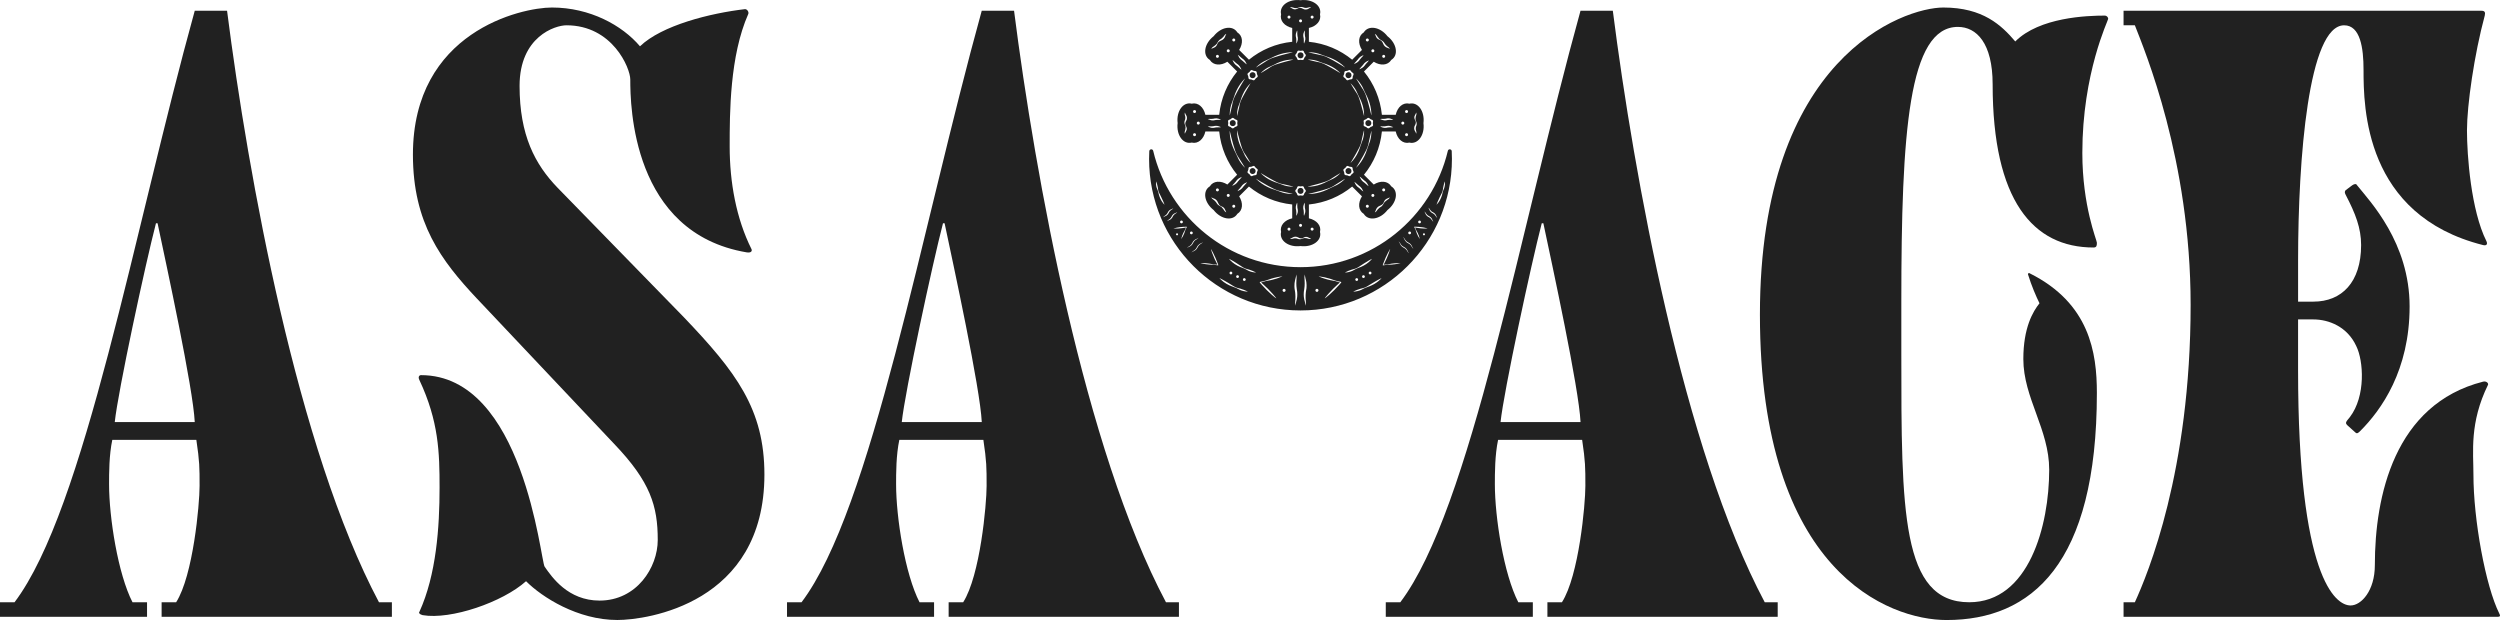 <?xml version="1.0" encoding="UTF-8"?>
<svg id="Layer_2" data-name="Layer 2" xmlns="http://www.w3.org/2000/svg" viewBox="0 0 1592.07 394.85">
  <defs>
    <style>
      .cls-1 {
        fill: #212121;
        stroke-width: 0px;
      }
    </style>
  </defs>
  <g id="Layer_1-2" data-name="Layer 1">
    <g>
      <g>
        <path class="cls-1" d="M249.57,383.53v9.26H102.92v-9.26h9.26c10.81-16.98,14.92-62.26,14.92-74.1s0-15.44-2.06-29.33h-53.52c-2.06,9.78-2.06,21.1-2.06,28.3,0,21.1,5.66,57.12,14.92,75.13h9.26v9.26H0v-9.26h9.26C54.03,324.35,85.42,146.3,124.02,6.85h20.58c13.38,104.98,44.77,278.91,96.74,376.68h8.23ZM124.02,268.78c-1.03-21.61-18.01-99.83-23.67-126.59h-1.03c-6.69,25.73-24.19,107.03-26.24,126.59h50.94Z"/>
        <path class="cls-1" d="M303.61,190.04c-22.64-24.19-40.65-47.86-40.65-91.6,0-78.22,68.95-93.65,88.51-93.65,24.19,0,44.77,11.32,56.09,24.7,13.89-13.38,44.77-21.1,66.9-23.67,1.54,0,2.57,2.06,2.06,3.09-11.84,26.76-11.84,63.29-11.84,84.39,0,22.64,4.12,45.8,13.89,65.35.51,1.03,0,2.57-3.09,2.06-73.07-12.35-74.1-93.65-74.1-110.12,0-7.2-11.32-34.48-40.65-34.48-7.2,0-29.85,7.2-29.85,38.59s9.78,49.92,24.18,64.84l80.28,82.33c33.45,34.99,51.46,58.66,51.46,100.34,0,82.33-75.13,92.62-93.65,92.62-25.21,0-47.86-14.41-58.15-24.7-14.92,13.38-47.86,24.7-65.87,21.61-2.06-.51-2.57-1.54-2.06-2.06,10.81-23.67,12.86-54.03,12.86-79.25,0-22.13-.51-42.2-12.86-68.44-1.03-2.06,0-3.09,1.03-3.09,65.35,0,76.16,118.35,78.73,121.96,4.63,6.69,14.92,21.61,34.99,21.61,23.67,0,37.05-21.1,37.05-38.59,0-21.61-4.63-37.05-27.79-61.24l-87.48-92.63Z"/>
        <path class="cls-1" d="M750.78,383.53v9.26h-146.66v-9.26h9.26c10.81-16.98,14.92-62.26,14.92-74.1s0-15.44-2.06-29.33h-53.52c-2.06,9.78-2.06,21.1-2.06,28.3,0,21.1,5.66,57.12,14.92,75.13h9.26v9.26h-93.65v-9.26h9.26c44.77-59.18,76.16-237.22,114.75-376.68h20.58c13.38,104.98,44.77,278.91,96.74,376.68h8.23ZM625.22,268.78c-1.03-21.61-18.01-99.83-23.67-126.59h-1.03c-6.69,25.73-24.19,107.03-26.25,126.59h50.94Z"/>
        <path class="cls-1" d="M1132.09,383.53v9.26h-146.66v-9.26h9.26c10.81-16.98,14.92-62.26,14.92-74.1s0-15.44-2.06-29.33h-53.52c-2.06,9.78-2.06,21.1-2.06,28.3,0,21.1,5.66,57.12,14.92,75.13h9.26v9.26h-93.65v-9.26h9.26c44.77-59.18,76.16-237.22,114.75-376.68h20.58c13.38,104.98,44.77,278.91,96.74,376.68h8.23ZM1006.53,268.78c-1.03-21.61-18.01-99.83-23.67-126.59h-1.03c-6.69,25.73-24.19,107.03-26.24,126.59h50.94Z"/>
        <path class="cls-1" d="M1210.82,225.55c0,99.83,0,157.98,43.23,157.98,38.08,0,50.94-48.89,50.94-84.39,0-25.73-16.47-45.8-16.47-70.5,0-20.07,6.18-30.36,10.29-35.51-2.06-4.12-5.15-11.32-7.2-18.01-.51-1.03.51-1.54,1.03-1.03,38.08,19.04,42.71,50.43,42.71,76.16,0,109.09-41.68,144.6-95.71,144.6-36.54,0-118.87-30.36-118.87-194.51S1212.37,4.79,1237.58,4.79s37.05,11.32,45.8,21.61c15.44-15.44,45.8-16.47,57.12-16.47,1.03,0,2.06,1.03,2.06,2.06s-16.47,34.48-16.47,85.42c0,33.96,9.26,55.58,9.26,57.12s0,3.09-2.06,3.09c-38.59,0-64.32-29.85-64.32-103.95,0-26.24-10.29-36.54-22.13-36.54-31.39,0-36.02,66.9-36.02,174.96v33.45Z"/>
        <path class="cls-1" d="M1463.48,203.42v32.42c0,131.73,23.67,149.74,33.45,149.74,6.69,0,15.44-9.26,15.44-25.73,0-43.74,12.35-102.4,68.95-116.81,2.06-.51,3.6,1.03,3.09,2.06-11.84,24.19-9.26,42.71-9.26,57.12,0,28.82,7.72,71.01,16.47,88.51.51,1.03,1.03,2.06-1.03,2.06h-238.25v-9.26h7.2c8.23-18.01,35.51-83.36,35.51-189.37,0-92.63-29.33-162.09-35.51-178.05h-7.2V6.85h227.96c2.06,0,2.57,1.03,2.06,3.09-6.69,24.7-11.32,57.12-11.32,73.07s2.57,50.94,12.35,70.5c1.03,2.06,0,3.09-2.06,2.57-75.64-19.04-76.16-87.99-76.16-111.67,0-13.89-2.06-28.3-12.35-28.3-22.64,0-29.33,84.39-29.33,149.74v26.24h9.78c18.01,0,30.36-12.35,30.36-36.02,0-10.81-3.6-20.07-9.78-31.9-.51-1.03-1.03-2.06,0-3.09l4.12-3.09c1.54-1.03,2.57-1.03,3.09,0,8.23,10.29,33.45,36.54,33.45,77.19s-18.01,65.87-31.39,79.25c-1.03,1.03-2.06,2.06-3.09,1.03l-5.15-4.63c-1.54-1.54-1.03-2.06,1.54-5.15,10.29-13.38,8.75-36.02,4.12-45.28-5.66-12.35-17.5-16.98-27.27-16.98h-9.78Z"/>
      </g>
      <g>
        <path class="cls-1" d="M924.51,96.29c-.07-1.46-2.15-1.65-2.48-.23-10.09,42.47-48.25,74.06-93.8,74.08h-.04c-45.55-.02-83.72-31.61-93.8-74.08-.34-1.42-2.41-1.23-2.49.23-.08,1.64-.13,3.29-.13,4.95,0,53.26,43.16,96.43,96.41,96.46h.04c53.25-.02,96.41-43.2,96.41-96.46,0-1.66-.04-3.31-.13-4.95ZM758.7,147.43c.49,0,.89.4.89.89s-.4.89-.89.89-.89-.4-.89-.89.4-.89.89-.89ZM752.39,140.45c.49,0,.89.4.89.89s-.4.89-.89.89-.89-.4-.89-.89.4-.89.89-.89ZM737.64,122.36c-.23-.97-.69-1.84-1.03-2.78-.21-.63-.32-1.28-.39-1.93-.07-.66-.09-1.32-.01-1.99,0-.04.07-.06.09-.01.47,1.23.8,2.47,1.04,3.76.1.64.13,1.3.29,1.93.3,1.27,1.05,2.38,1.57,3.55.58,1.15,1.13,2.31,1.63,3.5.25.6.51,1.2.73,1.83.02.04-.04.08-.08.05-1.39-1.44-2.4-3.18-3.06-5.05-.37-.92-.54-1.9-.79-2.86ZM741.68,137.85c-.33.13-.64.33-.95.54.3-.47.78-.85,1.27-1.12.45-.27.81-.64,1.14-1.05.36-.41.51-.93.8-1.4.33-.5.76-.92,1.26-1.24.32-.21.7-.32,1.04-.46.33-.13.64-.33.95-.54-.3.47-.78.85-1.27,1.12-.45.27-.81.64-1.14,1.05-.36.41-.51.93-.8,1.4-.33.5-.76.92-1.26,1.24-.32.21-.7.32-1.04.46ZM746.48,138.61c-.33.5-.76.92-1.26,1.24-.32.21-.7.32-1.04.46-.33.13-.64.33-.95.54.3-.47.78-.85,1.27-1.12.45-.27.81-.64,1.14-1.05.36-.41.51-.93.8-1.4.33-.5.76-.92,1.26-1.24.32-.21.7-.32,1.04-.46.33-.13.64-.33.95-.54-.3.47-.78.85-1.27,1.12-.45.27-.81.64-1.14,1.05-.36.41-.51.93-.8,1.4ZM749.58,149.86c-.36,0-.65-.29-.65-.65s.29-.65.65-.65.65.29.65.65-.29.65-.65.65ZM755.76,144.66c-.34.6-.65,1.2-.9,1.84-.25.63-.42,1.31-.64,1.95-.23.64-.53,1.26-.84,1.86-.32.61-.65,1.21-1.05,1.77-.02.03-.08.01-.07-.03.3-1.34.78-2.63,1.39-3.85.32-.6.7-1.18,1-1.79.24-.5.44-1.02.62-1.55-1.56.32-3.14.56-4.73.65-.25.02-.77.04-1.02.04-.68.02-1.37.02-2.06-.03-.02,0-.04-.02-.04-.04,0-.02.01-.03.03-.03.66-.2,1.33-.35,2-.48.65-.13,1.36-.25,2.02-.33,1.37-.16,2.75-.25,4.12-.26.15,0,.25.16.17.29ZM756.93,157.31c-.38.17-.72.42-1.05.68.26-.33.58-.64.94-.87.37-.23.75-.4,1.06-.66.63-.51,1.17-1.13,1.49-1.89.34-.8.97-1.5,1.69-1.98.36-.25.78-.38,1.16-.56.38-.17.72-.42,1.05-.68-.26.33-.58.64-.94.87-.37.23-.75.4-1.06.66-.63.51-1.17,1.13-1.49,1.89-.26.6-.68,1.15-1.17,1.58-.47.46-1.09.72-1.68.97ZM762.64,157.58c-.26.6-.68,1.15-1.17,1.58-.47.46-1.09.72-1.68.97-.38.17-.72.42-1.05.68.26-.33.58-.64.94-.87.37-.23.75-.4,1.06-.66.63-.51,1.17-1.13,1.49-1.89.34-.8.97-1.5,1.69-1.99.36-.25.78-.38,1.16-.56.38-.17.72-.42,1.05-.68-.26.33-.58.64-.94.87-.37.23-.75.4-1.06.66-.63.51-1.17,1.13-1.49,1.89ZM775.71,168.99s-.07.01-.1,0c-.91-.17-1.82-.31-2.74-.39-.92-.08-1.85-.06-2.77-.12-.67-.03-1.4-.13-2.06-.22-1.14-.17-2.29-.36-3.41-.65-.04,0-.03-.07,0-.07,1.16-.05,2.32.02,3.47.1.67.06,1.4.12,2.06.23.91.15,1.82.37,2.73.49.79.11,1.6.17,2.4.2-1.24-2.35-2.35-4.77-3.27-7.27-1.24-3.49-1.22-3.57.53-.23,1.07,2.05,1.96,4.18,2.79,6.33.16.43.31.87.47,1.31.05.1,0,.23-.11.27ZM794.49,185.71c-1.68-.05-3.34-.43-4.88-1.08-.76-.34-1.48-.8-2.23-1.15-.75-.35-1.53-.64-2.33-.91-2.77-.94-5.38-2.43-7.51-4.45-.31-.29-.6-.59-.88-.91-.04-.04.01-.11.06-.08.76.35,1.49.75,2.22,1.15,2.16,1.17,4.27,2.47,6.35,3.78.7.44,1.43.83,2.21,1.11.77.29,1.6.43,2.4.64.79.21,1.56.51,2.33.8.77.3,1.54.6,2.29.99.05.02.03.1-.02.1ZM783,173.86c0-.49.4-.89.89-.89s.89.4.89.89-.4.89-.89.89-.89-.4-.89-.89ZM787.22,176.15c0-.49.4-.89.89-.89s.89.4.89.89-.4.89-.89.89-.89-.4-.89-.89ZM791.52,178.02c0-.49.4-.89.89-.89s.89.4.89.89-.4.89-.89.89-.89-.4-.89-.89ZM799.75,173.55c-1.63-.06-3.22-.45-4.7-1.1-1.08-.55-2.09-1.22-3.23-1.65-.74-.31-1.52-.55-2.26-.87-2.22-.98-4.29-2.31-5.99-4.06-.28-.29-.56-.59-.81-.91-.03-.04.02-.11.07-.08,1.42.72,2.78,1.56,4.14,2.39,1,.63,1.99,1.29,2.99,1.93.96.65,2.01,1.39,3.1,1.79.74.29,1.54.44,2.3.66.76.22,1.49.52,2.23.81.73.3,1.47.61,2.19,1,.05.02.03.1-.03.1ZM816.52,176.09c-2.22.96-4.54,1.7-6.89,2.24-1.18.25-2.39.4-3.56.68-1.01.24-2,.54-2.98.88.34.29.68.58,1.02.88,2.24,2.02,4.42,4.12,6.39,6.4,3.16,3.69,3.17,3.79-.58.58-2.28-1.98-4.38-4.16-6.4-6.39-.4-.45-.79-.92-1.19-1.37-.12-.11-.13-.3,0-.41.04-.03.08-.05.13-.06,1.19-.22,2.37-.48,3.53-.82,1.16-.34,2.28-.82,3.43-1.19,1.15-.38,2.32-.65,3.5-.91,1.19-.25,2.38-.48,3.59-.6.03,0,.05.02.06.05,0,.02-.01.04-.03.05ZM817.74,185.88c-.54,0-.97-.44-.97-.97s.44-.97.97-.97.97.44.97.97-.44.97-.97.97ZM826.07,189.11c-.09,1.06-.37,2.1-.64,3.12-.2.79-.34,1.61-.48,2.45-.23-1.24-.2-2.55-.06-3.8.11-1.22.08-2.43,0-3.64-.07-1.66-.59-3.29-.56-4.97,0-1.29.09-2.59.41-3.84.34-1.22.6-2.39.8-3.66.23,1.24.2,2.55.06,3.8-.11,1.22-.08,2.43,0,3.64.05,1.25.35,2.42.49,3.67.1,1.08.08,2.15-.01,3.22ZM904.01,140.45c.49,0,.89.4.89.89s-.4.89-.89.89-.89-.4-.89-.89.4-.89.89-.89ZM897.7,147.43c.49,0,.89.4.89.89s-.4.89-.89.89-.89-.4-.89-.89.4-.89.89-.89ZM831.99,183.56c-.08.84-.28,1.65-.38,2.47-.15,1.19-.19,2.43-.17,3.63,0,.83.13,1.63.17,2.47.04.86-.02,1.71-.16,2.54-.14-.83-.28-1.65-.48-2.45-.26-.97-.57-2.11-.64-3.12-.1-1.07-.12-2.15-.01-3.22.14-1.25.44-2.42.49-3.67.07-1.22.1-2.43,0-3.64-.14-1.25-.17-2.56.06-3.8.15.83.28,1.65.48,2.45.2.81.46,1.63.56,2.48.17,1.28.21,2.57.09,3.87ZM838.66,185.88c-.54,0-.97-.44-.97-.97s.44-.97.97-.97.97.44.97.97-.44.97-.97.97ZM854.07,179.99c-.4.46-.78.92-1.19,1.37-2.02,2.24-4.12,4.42-6.4,6.39-3.69,3.16-3.78,3.16-.58-.58,1.98-2.28,4.16-4.38,6.39-6.4.33-.3.68-.59,1.02-.88-.98-.34-1.97-.64-2.98-.88-1.17-.28-2.38-.43-3.56-.68-1.18-.25-2.34-.6-3.49-.96-1.15-.37-2.29-.78-3.4-1.28-.05-.02-.03-.11.03-.1,2.41.28,4.78.79,7.09,1.51,1.15.38,2.27.85,3.43,1.19,1.16.35,2.34.61,3.53.82.22.04.29.33.13.47ZM859.06,173.22c-.79.19-1.59.32-2.41.33-.05,0-.08-.08-.03-.1,1.43-.74,2.89-1.33,4.42-1.81.76-.22,1.56-.36,2.3-.66.74-.29,1.44-.68,2.1-1.12,1.97-1.32,3.96-2.63,6.01-3.82.69-.4,1.38-.81,2.11-1.17.05-.03.1.04.07.08-.25.32-.53.62-.81.91-1.7,1.75-3.77,3.08-5.99,4.06-.74.32-1.52.57-2.26.87-1.14.43-2.14,1.1-3.23,1.65-.73.35-1.51.58-2.29.77ZM873.4,173.86c0,.49-.4.89-.89.89s-.89-.4-.89-.89.4-.89.89-.89.89.4.89.89ZM869.18,176.15c0,.49-.4.89-.89.89s-.89-.4-.89-.89.4-.89.89-.89.89.4.89.89ZM864.88,178.02c0,.49-.4.89-.89.89s-.89-.4-.89-.89.4-.89.89-.89.89.4.89.89ZM879.74,177.22c-.28.32-.57.62-.88.91-1.52,1.44-3.28,2.62-5.18,3.5-1.49.77-3.14,1.14-4.65,1.86-.75.35-1.47.8-2.23,1.15-.76.34-1.57.57-2.39.76-.82.18-1.65.31-2.5.32-.05,0-.07-.08-.02-.1,1.5-.74,3.03-1.31,4.62-1.79.79-.21,1.62-.35,2.4-.64,1.13-.39,2.25-1.13,3.26-1.77,1.06-.63,2.1-1.29,3.15-1.91,1.43-.82,2.87-1.64,4.36-2.36.05-.02.1.04.06.08ZM891.78,167.62c-1.12.3-2.27.48-3.41.65-.67.09-1.4.19-2.06.22-.92.05-1.85.04-2.77.12-.92.08-1.83.22-2.74.39-.16.03-.28-.14-.21-.28.16-.43.31-.87.47-1.31.83-2.16,1.72-4.28,2.79-6.33.42-.82.86-1.64,1.35-2.43.01-.02.03-.02.05-.01.01,0,.02.03.02.04-.26.9-.56,1.77-.88,2.64-.79,2.17-1.75,4.27-2.78,6.34-.16.31-.32.62-.49.93.8-.04,1.6-.1,2.4-.2.91-.12,1.82-.34,2.73-.49.66-.11,1.39-.18,2.06-.23,1.15-.08,2.31-.15,3.47-.1.04,0,.05.06,0,.07ZM896.38,160.28c-.23-.37-.39-.76-.64-1.07-.5-.64-1.12-1.19-1.87-1.51-.79-.36-1.49-.99-1.96-1.72-.24-.36-.37-.78-.55-1.17-.17-.38-.41-.72-.67-1.06.33.27.63.58.86.95.23.37.39.76.64,1.07.5.64,1.11,1.19,1.87,1.51.59.26,1.14.69,1.56,1.19.45.47.71,1.1.95,1.69.17.38.41.72.67,1.06-.33-.27-.63-.58-.86-.95ZM899.23,157.46c-.23-.37-.39-.76-.64-1.07-.5-.64-1.12-1.19-1.87-1.51-.79-.36-1.49-.99-1.96-1.72-.24-.36-.37-.78-.55-1.17-.17-.38-.41-.72-.67-1.06.33.27.63.58.86.95.23.37.39.76.64,1.07.5.64,1.11,1.19,1.87,1.51.59.26,1.14.69,1.56,1.19.45.47.71,1.1.95,1.69.17.38.41.72.67,1.06-.33-.27-.63-.58-.86-.95ZM906.82,149.86c-.36,0-.65-.29-.65-.65s.29-.65.65-.65.65.29.65.65-.29.65-.65.65ZM908.95,145.51c-.69.05-1.38.05-2.06.03-.66-.02-1.38-.06-2.04-.12-1.24-.13-2.49-.32-3.71-.58.18.53.38,1.05.62,1.55.29.61.68,1.19,1,1.79.32.6.56,1.24.8,1.88.23.65.45,1.3.59,1.97,0,.04-.05.06-.07.03-.78-1.13-1.4-2.36-1.89-3.63-.23-.64-.39-1.32-.64-1.95-.25-.63-.56-1.24-.9-1.84-.07-.12.03-.29.17-.29,1.72.02,3.44.13,5.14.41.25.04.76.13,1.01.18.67.13,1.34.28,2,.48.02,0,.03.03.03.05,0,.02-.02.03-.03.03ZM911.7,139.93c-.27-.45-.63-.82-1.03-1.16-.4-.36-.92-.52-1.39-.82-.5-.33-.91-.77-1.22-1.27-.21-.32-.32-.7-.45-1.05-.13-.33-.32-.64-.53-.95.47.3.84.79,1.1,1.28.26.45.63.82,1.03,1.16.4.36.92.52,1.39.82.5.33.91.77,1.22,1.27.21.32.31.7.45,1.05.13.33.32.64.53.95-.47-.3-.83-.8-1.1-1.28ZM914.2,137.47c-.27-.45-.63-.82-1.03-1.16-.4-.36-.92-.52-1.39-.82-.5-.33-.91-.77-1.22-1.27-.21-.32-.32-.7-.45-1.05-.13-.33-.32-.64-.53-.95.47.3.84.79,1.1,1.28.26.45.63.82,1.03,1.16.4.36.92.52,1.39.82.5.33.91.77,1.22,1.27.21.32.31.7.45,1.05.13.33.32.64.53.95-.47-.3-.83-.8-1.1-1.28ZM919.79,119.58c-.21.63-.52,1.22-.74,1.84-.34.93-.5,1.91-.76,2.86-.66,2.22-1.74,4.32-3.37,5.99-.03.03-.09,0-.08-.05.22-.63.48-1.23.73-1.83.76-1.79,1.61-3.51,2.5-5.24.3-.58.55-1.18.7-1.81.16-.63.2-1.29.29-1.93.1-.64.27-1.26.43-1.89.17-.62.35-1.25.6-1.87.01-.04.08-.03.09.01.13,1.32-.02,2.66-.41,3.92Z"/>
        <path class="cls-1" d="M897.55,66.02c-4.1-.98-7.62,2.22-8.72,7.08h-8.8c-1.05-10.39-5.16-19.89-11.42-27.56l6.23-6.23c4.21,2.65,8.96,2.43,11.17-1.16,4.79-2.94,3.59-10.41-2.43-15.09-4.68-6.01-12.15-7.21-15.09-2.43-3.59,2.21-3.81,6.96-1.16,11.17l-6.23,6.23c-7.67-6.26-17.16-10.37-27.56-11.42v-8.8c4.85-1.11,8.05-4.62,7.08-8.72,1.3-5.46-4.83-9.9-12.39-8.95-7.56-.94-13.69,3.49-12.39,8.95-.98,4.1,2.22,7.62,7.08,8.72v8.8c-10.39,1.05-19.89,5.16-27.56,11.42l-6.23-6.23c2.65-4.21,2.43-8.96-1.16-11.17-2.94-4.79-10.41-3.58-15.09,2.43-6.01,4.68-7.21,12.15-2.43,15.09,2.21,3.59,6.96,3.81,11.17,1.16l6.23,6.23c-6.26,7.67-10.37,17.16-11.42,27.56h-8.8c-1.11-4.85-4.62-8.05-8.72-7.08-5.47-1.3-9.9,4.83-8.95,12.39-.94,7.56,3.49,13.69,8.95,12.39,4.1.98,7.62-2.22,8.72-7.08h8.8c1.05,10.39,5.16,19.88,11.42,27.56l-6.23,6.23c-4.21-2.65-8.96-2.43-11.17,1.16-4.79,2.94-3.59,10.41,2.43,15.09,4.68,6.01,12.15,7.21,15.09,2.43,3.59-2.21,3.81-6.96,1.16-11.17l6.23-6.23c7.67,6.26,17.16,10.37,27.56,11.42v8.81c-4.85,1.1-8.05,4.62-7.08,8.72-1.3,5.47,4.83,9.9,12.39,8.95,7.56.94,13.69-3.49,12.39-8.95.98-4.1-2.22-7.61-7.08-8.72v-8.8c10.39-1.05,19.88-5.16,27.56-11.42l6.23,6.23c-2.65,4.21-2.43,8.96,1.16,11.17,2.94,4.79,10.41,3.59,15.09-2.43,6.01-4.68,7.22-12.15,2.43-15.09-2.21-3.59-6.96-3.81-11.17-1.16l-6.23-6.23c6.26-7.67,10.37-17.16,11.42-27.56h8.8c1.1,4.85,4.62,8.05,8.72,7.08,5.46,1.3,9.9-4.83,8.95-12.39.94-7.56-3.49-13.69-8.95-12.39ZM755.11,80c.72,1.12.97,2.38.2,3.56-.32.49-.51.93-.69,1.5-.01.04-.08.05-.1,0-.09-.29-.13-.6-.11-.92.03-.58.35-1.12.45-1.65.1-.77.31-1.6-.03-2.35-.37-.83-.64-1.75-.54-2.68.07-.59.41-1.1.5-1.64.08-.47.1-1.02.04-1.49-.07-.54-.37-1.08-.4-1.66-.02-.32.02-.62.1-.91.01-.05.09-.05.1,0,.11.36.2.67.37.98.25.46.58.84.74,1.38.19.65.21,1.28.04,1.94-.16.6-.53,1.05-.73,1.58-.28.75-.38,1.65.07,2.36ZM760.72,86.72c-.52,0-.95-.43-.95-.95s.43-.95.95-.95.95.43.95.95-.43.95-.95.95ZM760.72,71.99c-.52,0-.95-.43-.95-.95s.43-.95.95-.95.95.42.95.95-.43.95-.95.95ZM763.11,79.35c-.52,0-.95-.43-.95-.95s.43-.95.95-.95.95.43.95.95-.43.95-.95.95ZM869.64,59.53c.7,1.43,1.45,2.86,1.97,4.37.93,2.5,1.5,5.13,1.69,7.8.03.53.05,1.06.05,1.6,0,.02-.02.04-.04.04-.02,0-.03-.01-.04-.03-.33-1.29-.58-2.58-.92-3.85-.38-1.52-.79-3.05-1.22-4.56-.33-1.17-.8-2.6-1.18-3.77-.58-1.76-1.42-3.42-2.48-4.93-.72-1.08-1.43-2.22-2.11-3.33-.57-.89-1.14-1.77-1.68-2.7-.02-.03.03-.08.06-.05,1.52,1.5,2.82,3.22,3.85,5.09.72,1.43,1.31,2.91,2.04,4.33ZM867.75,70.28c-.53-2.02-1.06-4.05-1.7-6.04-.4-1.34-.84-2.69-1.5-3.92-.44-.83-1-1.58-1.51-2.37-.51-.76-.99-1.59-1.48-2.37-.49-.8-1-1.58-1.45-2.41-.02-.04.03-.08.06-.05,1.36,1.31,2.53,2.84,3.43,4.5.63,1.27,1.14,2.59,1.79,3.85.29.58.66,1.31.96,1.9,1.2,2.57,2.02,5.34,2.26,8.17.07.71.09,1.42.09,2.13,0,.02-.02.04-.04.04-.02,0-.03-.01-.04-.03-.31-1.13-.56-2.28-.86-3.41ZM867.93,85.84c.22-.91.41-1.82.68-2.73,0-.04.08-.04.08,0,.04,1.89-.22,3.79-.76,5.61-.46,1.34-1.03,2.64-1.46,3.99-.21.62-.46,1.39-.67,2.02-.97,2.67-2.35,5.2-4.18,7.38-.45.55-.94,1.07-1.44,1.57-.03.03-.09-.01-.06-.05.58-1.01,1.22-2.01,1.8-3.02,1.05-1.8,2.11-3.61,3.07-5.47.66-1.23,1.31-2.49,1.71-3.84.28-.89.42-1.82.61-2.74.18-.9.42-1.83.63-2.72ZM881.84,36.55c-.37.37-.97.37-1.34,0-.37-.37-.37-.97,0-1.34.37-.37.97-.37,1.34,0,.37.37.37.97,0,1.34ZM875.62,21.6c.27.14.51.31.73.53.41.4.65.94.99,1.37.33.39.65.84,1,1.23.38.42.93.63,1.41.93.51.33,1,.65,1.42,1.1.39.42.59.98.94,1.4.31.38.69.78,1.06,1.11.4.36.95.61,1.34,1.03.21.22.39.46.53.72.02.04-.03.1-.07.07-.38-.2-.73-.4-1.12-.54-.42-.14-.83-.27-1.23-.52-.54-.34-.98-.75-1.33-1.28-.18-.26-.31-.56-.42-.83-.21-.52-.43-.94-.75-1.39-.16-.22-.34-.43-.55-.61-.44-.38-1-.5-1.53-.76-.83-.38-1.51-1.11-1.8-1.98-.18-.54-.41-.99-.67-1.51-.02-.04.03-.09.07-.07ZM873.6,31.68c.37-.37.97-.37,1.34,0,.37.37.37.97,0,1.35-.37.37-.97.37-1.34,0-.37-.37-.37-.97,0-1.35ZM870.08,24.79c.37-.37.97-.37,1.35,0,.37.37.37.97,0,1.34-.37.37-.97.37-1.35,0-.37-.37-.37-.97,0-1.34ZM869.85,39.42c.62-.4,1.25-.64,1.91-1-.3.66-.87,1.14-1.35,1.66-.33.36-.66.75-.96,1.14-.31.42-.62.9-1.02,1.26-.52.51-1.15.94-1.82,1.22-.31.15-.62.32-.95.48.23-.49.61-.93,1-1.3.47-.47.9-.98,1.31-1.5.51-.75,1.11-1.46,1.88-1.96ZM863.29,39.51c.47-.47.9-.98,1.31-1.5.51-.75,1.11-1.46,1.88-1.96.62-.4,1.25-.64,1.91-1-.3.66-.87,1.14-1.35,1.66-.33.36-.66.75-.96,1.14-.31.42-.62.9-1.02,1.26-.52.51-1.15.94-1.82,1.22-.31.15-.62.32-.95.48.24-.49.61-.93,1-1.3ZM859.62,44.63c.51.14.75.82,1.15,1.22.4.4,1.09.64,1.22,1.15.14.53-.34,1.08-.48,1.61-.14.51.01,1.23-.39,1.64-.4.4-1.12.25-1.63.39-.53.14-1.08.62-1.61.48-.51-.14-.75-.82-1.15-1.22-.4-.4-1.09-.64-1.22-1.15-.14-.53.34-1.08.48-1.61.14-.51-.01-1.23.39-1.63.4-.4,1.12-.25,1.63-.39.53-.14,1.08-.62,1.61-.48ZM839.66,34.15c1.52.5,2.99,1.13,4.51,1.62.99.35,2.04.67,3.02,1.05,2.72,1.11,5.31,2.56,7.56,4.44.62.5,1.21,1.05,1.78,1.61.03.03-.01.09-.05.06-1.14-.68-2.23-1.41-3.38-2.07-1.34-.81-2.72-1.6-4.09-2.37-1.06-.59-2.4-1.27-3.5-1.83-1.65-.83-3.42-1.42-5.24-1.73-1.27-.25-2.59-.56-3.85-.86-1.04-.23-2.06-.45-3.09-.72-.02,0-.03-.03-.03-.05,0-.02.02-.03.04-.03,2.13-.02,4.27.28,6.32.87ZM830.18,133.86c-.06-.34-.17-.67-.22-1.04-.08-.76-.02-1.55.25-2.27.22-.51.39-.95.56-1.49.18.51.2,1.11.14,1.65-.03.5,0,.98.05,1.47.04.52.21.98.28,1.5.07.58.04,1.15-.08,1.72-.18.72-.52,1.31-.72,2.04-.26-.68-.13-1.44-.13-2.14-.01-.47-.05-.98-.13-1.45ZM830.71,123c-.27.47-.33,1.21-.8,1.48-.46.26-1.11-.05-1.68-.05s-1.22.31-1.68.05c-.47-.27-.53-1.01-.8-1.48-.27-.46-.88-.86-.88-1.43s.62-.97.88-1.43c.27-.47.33-1.21.8-1.48.46-.26,1.11.05,1.68.05s1.22-.31,1.68-.05c.47.27.53,1.01.8,1.48.26.46.88.86.88,1.43s-.62.97-.88,1.43ZM829.18,143.52c0,.53-.43.95-.95.95s-.95-.43-.95-.95.43-.95.95-.95.95.43.95.95ZM825.42,133.86c-.06-.34-.17-.67-.22-1.04-.08-.76-.02-1.55.25-2.27.22-.51.39-.95.56-1.49.18.51.2,1.11.14,1.65-.03.5,0,.98.05,1.47.04.52.21.98.28,1.5.07.58.04,1.15-.08,1.72-.18.72-.52,1.31-.72,2.04-.26-.68-.13-1.44-.13-2.14-.01-.47-.05-.98-.13-1.45ZM826.27,22.94c.06.34.17.67.22,1.04.09.76.02,1.55-.25,2.27-.22.51-.39.95-.56,1.49-.19-.51-.2-1.11-.14-1.65.04-.5,0-.98-.05-1.47-.04-.52-.21-.98-.28-1.5-.07-.58-.04-1.15.08-1.72.18-.72.52-1.31.72-2.04.26.68.13,1.44.13,2.14.01.48.05.98.13,1.45ZM825.75,33.8c.27-.47.33-1.21.8-1.48.46-.26,1.11.05,1.68.05s1.22-.31,1.68-.05c.47.27.53,1.01.8,1.48.26.46.88.86.88,1.43s-.62.97-.88,1.43c-.27.47-.33,1.21-.8,1.48-.46.26-1.11-.05-1.68-.05s-1.22.31-1.68.05c-.47-.27-.53-1.01-.8-1.48-.27-.46-.88-.86-.88-1.43s.62-.97.88-1.43ZM827.28,13.28c0-.53.43-.95.95-.95s.95.43.95.95-.43.95-.95.95-.95-.43-.95-.95ZM831.04,22.94c.06.34.17.67.22,1.04.09.76.02,1.55-.25,2.27-.22.51-.39.95-.56,1.49-.19-.51-.2-1.11-.14-1.65.04-.5,0-.98-.05-1.47-.04-.52-.21-.98-.28-1.5-.07-.58-.04-1.15.08-1.72.18-.72.52-1.31.72-2.04.26.68.13,1.44.13,2.14.01.48.05.98.13,1.45ZM823.51,38.02c-1.12.3-2.28.56-3.41.86-2.02.53-4.05,1.06-6.04,1.7-1.34.4-2.69.83-3.92,1.5-.83.44-1.58,1-2.37,1.51-.76.51-1.59,1-2.37,1.48-.8.49-1.58,1-2.41,1.45-.04.02-.08-.03-.05-.06,1.31-1.36,2.84-2.53,4.5-3.43,1.27-.63,2.59-1.14,3.85-1.79.58-.29,1.31-.66,1.9-.96,2.57-1.2,5.34-2.01,8.17-2.26.71-.07,1.42-.1,2.13-.09.02,0,.04.02.04.04,0,.02-.01.03-.03.04ZM803,110.29c1.01.58,2.01,1.22,3.02,1.8,1.8,1.05,3.61,2.12,5.47,3.07,1.23.66,2.49,1.31,3.83,1.71.89.28,1.82.42,2.74.61.9.17,1.83.42,2.72.63.91.22,1.83.41,2.73.68.04,0,.04.08,0,.08-1.89.04-3.79-.22-5.6-.76-1.34-.46-2.64-1.03-3.99-1.46-.62-.21-1.39-.46-2.02-.67-2.67-.97-5.2-2.35-7.38-4.18-.55-.45-1.07-.94-1.57-1.44-.03-.03.01-.09.05-.06ZM832.94,118.79c1.13-.3,2.28-.56,3.41-.86,2.02-.53,4.05-1.06,6.04-1.7,1.34-.4,2.69-.84,3.92-1.5.83-.44,1.58-1,2.37-1.51.76-.51,1.59-1,2.37-1.48.8-.49,1.58-1,2.41-1.45.04-.02.08.03.05.06-1.31,1.36-2.84,2.53-4.5,3.43-1.27.63-2.59,1.14-3.85,1.79-.58.29-1.31.66-1.9.96-2.57,1.2-5.34,2.01-8.17,2.26-.71.07-1.42.1-2.13.09-.02,0-.04-.02-.04-.04,0-.02.01-.03.03-.04ZM853.45,46.51c-1.01-.58-2.01-1.22-3.02-1.8-1.8-1.05-3.61-2.12-5.47-3.07-1.23-.66-2.49-1.31-3.84-1.71-.89-.28-1.82-.42-2.74-.61-.9-.17-1.83-.42-2.72-.63-.91-.22-1.83-.41-2.73-.68-.04,0-.04-.08,0-.08,1.89-.04,3.79.22,5.6.76,1.34.46,2.64,1.03,3.99,1.46.62.21,1.4.46,2.02.67,2.67.97,5.2,2.35,7.38,4.18.55.45,1.07.94,1.56,1.44.03.03,0,.09-.05.06ZM835.59,9.94c.53,0,.95.43.95.95s-.43.95-.95.95-.95-.43-.95-.95.43-.95.95-.95ZM820.87,11.84c-.53,0-.95-.43-.95-.95s.43-.95.95-.95.95.43.95.95-.42.95-.95.95ZM821.58,4.79s-.05-.08,0-.1c.29-.09.6-.13.92-.11.58.03,1.12.35,1.65.45.77.11,1.6.31,2.35-.03.83-.37,1.75-.64,2.68-.54.59.07,1.1.41,1.64.5.47.08,1.02.1,1.49.04.54-.07,1.08-.37,1.66-.4.32-.02.62.02.92.1.05.01.05.09,0,.1-.36.11-.67.21-.98.38-.46.25-.84.58-1.38.74-.65.19-1.28.21-1.94.04-.6-.16-1.05-.53-1.58-.73-.75-.28-1.65-.38-2.36.07-1.12.72-2.38.97-3.56.2-.49-.32-.93-.51-1.5-.69ZM799.94,42.88c1.49-1.52,3.22-2.82,5.09-3.85,1.43-.72,2.91-1.31,4.33-2.04,1.43-.7,2.86-1.45,4.37-1.97,2.5-.93,5.13-1.5,7.8-1.69.53-.03,1.07-.05,1.6-.05.02,0,.04.02.04.04,0,.02-.01.03-.03.04-1.28.33-2.58.58-3.85.92-1.52.38-3.05.79-4.56,1.22-1.17.33-2.6.81-3.77,1.18-1.76.58-3.42,1.42-4.93,2.48-1.08.72-2.22,1.43-3.33,2.11-.89.57-1.78,1.14-2.7,1.67-.04.02-.08-.03-.05-.06ZM794.46,47.01c.14-.51.82-.75,1.22-1.15s.64-1.09,1.15-1.22c.53-.14,1.08.34,1.61.48.51.14,1.23-.01,1.63.39.4.4.25,1.12.39,1.63.14.53.62,1.08.48,1.61-.14.51-.82.75-1.22,1.15-.4.4-.64,1.08-1.15,1.22-.53.14-1.08-.34-1.61-.48-.51-.14-1.23.01-1.63-.39-.4-.4-.25-1.12-.39-1.64-.14-.53-.62-1.08-.48-1.61ZM788.7,86.52c.53,2.02,1.06,4.05,1.7,6.04.4,1.34.84,2.69,1.5,3.92.43.83.99,1.58,1.51,2.37.51.76.99,1.59,1.48,2.37.49.8,1,1.58,1.45,2.41.02.04-.03.08-.06.05-1.36-1.31-2.53-2.84-3.43-4.5-.63-1.27-1.14-2.59-1.79-3.85-.29-.58-.66-1.31-.96-1.9-1.2-2.57-2.01-5.34-2.26-8.17-.07-.71-.09-1.42-.09-2.13,0-.02.02-.04.04-.04.02,0,.03.01.04.03.31,1.13.56,2.28.86,3.41ZM788.52,70.96c-.22.91-.41,1.83-.68,2.73,0,.04-.08.04-.08,0-.04-1.89.22-3.79.76-5.61.46-1.34,1.03-2.64,1.46-3.99.21-.62.46-1.39.67-2.02.97-2.67,2.35-5.2,4.18-7.38.45-.55.93-1.07,1.44-1.57.03-.03.09,0,.06.05-.58,1.01-1.22,2.01-1.8,3.02-1.05,1.8-2.12,3.61-3.07,5.47-.66,1.23-1.31,2.49-1.71,3.84-.28.89-.42,1.82-.61,2.74-.18.9-.42,1.83-.63,2.72ZM789.9,36.23c.36.33.75.66,1.14.96.42.31.9.62,1.26,1.02.51.52.93,1.15,1.22,1.82.15.31.32.62.48.95-.49-.24-.93-.61-1.3-1-.47-.47-.98-.9-1.5-1.31-.75-.51-1.46-1.11-1.96-1.88-.4-.62-.64-1.26-1-1.91.66.3,1.14.87,1.66,1.35ZM775.96,36.55c-.37.37-.97.37-1.34,0-.37-.37-.37-.97,0-1.34.37-.37.97-.37,1.34,0,.37.37.37.97,0,1.34ZM780.9,21.67c-.2.38-.4.73-.54,1.12-.14.42-.27.83-.52,1.23-.34.54-.75.98-1.28,1.33-.26.18-.56.32-.82.42-.52.21-.94.43-1.39.75-.22.16-.43.34-.61.55-.38.44-.5,1-.76,1.53-.38.83-1.11,1.51-1.98,1.8-.55.19-.99.41-1.51.67-.04.02-.09-.03-.07-.07.13-.27.31-.51.52-.73.4-.41.94-.65,1.37-.99.39-.33.84-.65,1.23-1,.42-.38.63-.93.93-1.41.33-.5.65-1,1.1-1.42.42-.39.98-.59,1.4-.94.38-.31.78-.69,1.11-1.06.36-.4.61-.95,1.03-1.34.22-.21.46-.39.72-.53.04-.02.09.03.07.07ZM782.85,33.03c-.37.37-.97.37-1.34,0-.37-.37-.37-.97,0-1.35.37-.37.97-.37,1.34,0,.37.37.37.97,0,1.35ZM785.03,24.79c.37-.37.97-.37,1.34,0,.37.37.37.97,0,1.34-.37.37-.97.37-1.34,0-.37-.37-.37-.97,0-1.34ZM787.83,42.03c-.75-.51-1.46-1.11-1.96-1.88-.4-.62-.64-1.26-1-1.91.66.3,1.14.87,1.66,1.35.36.33.75.66,1.14.96.42.31.89.62,1.26,1.02.51.52.93,1.15,1.22,1.82.15.31.32.62.48.95-.49-.24-.93-.61-1.3-1-.47-.47-.98-.9-1.5-1.31ZM783.98,66.97c.5-1.52,1.13-2.99,1.62-4.51.35-.99.67-2.04,1.05-3.02,1.11-2.72,2.56-5.31,4.45-7.56.5-.62,1.05-1.21,1.61-1.78.03-.03.09.01.06.05-.68,1.14-1.41,2.23-2.07,3.38-.81,1.34-1.6,2.72-2.36,4.09-.59,1.06-1.27,2.4-1.83,3.5-.83,1.65-1.42,3.42-1.73,5.25-.25,1.27-.56,2.58-.86,3.85-.23,1.04-.45,2.06-.72,3.09,0,.02-.03.03-.05.03-.02,0-.03-.02-.03-.04-.02-2.13.28-4.27.88-6.32ZM775.91,81.09c-.5-.04-.98,0-1.47.05-.52.04-.98.21-1.5.28-.58.07-1.15.04-1.72-.08-.72-.18-1.31-.52-2.04-.72.68-.26,1.44-.13,2.14-.13.48-.01.98-.05,1.45-.13.34-.06.67-.17,1.04-.22.76-.09,1.55-.02,2.27.25.51.22.95.39,1.49.56-.51.18-1.11.2-1.65.14ZM775.91,76.33c-.5-.04-.98,0-1.47.05-.52.04-.98.21-1.5.28-.58.07-1.15.04-1.72-.08-.72-.18-1.31-.52-2.04-.72.68-.26,1.44-.13,2.14-.13.48-.01.98-.05,1.45-.13.34-.06.67-.17,1.04-.22.76-.09,1.55-.02,2.27.25.51.22.95.39,1.49.56-.51.18-1.11.2-1.65.14ZM782.15,80.08c-.27-.46.05-1.11.05-1.68s-.31-1.22-.05-1.68c.27-.47,1.01-.53,1.48-.8.46-.26.86-.88,1.43-.88s.97.62,1.43.88c.47.27,1.21.33,1.48.8.26.46-.05,1.11-.05,1.68s.31,1.22.05,1.68c-.27.47-1.01.53-1.48.8-.46.26-.86.88-1.43.88s-.97-.62-1.43-.88c-.47-.27-1.21-.33-1.48-.8ZM786.81,97.28c-.7-1.43-1.45-2.86-1.97-4.37-.93-2.5-1.51-5.13-1.69-7.8-.03-.53-.05-1.07-.05-1.6,0-.02.02-.04.04-.04.02,0,.04.01.04.03.33,1.28.58,2.58.92,3.85.38,1.52.79,3.05,1.22,4.56.33,1.17.8,2.6,1.18,3.77.58,1.76,1.42,3.42,2.48,4.93.72,1.08,1.43,2.22,2.11,3.33.57.9,1.14,1.78,1.67,2.7.02.04-.03.08-.06.05-1.52-1.49-2.82-3.22-3.85-5.09-.72-1.43-1.31-2.91-2.04-4.33ZM774.61,120.26c.37-.37.97-.37,1.34,0,.37.37.37.97,0,1.34-.37.37-.97.37-1.34,0-.37-.37-.37-.97,0-1.34ZM780.83,135.21c-.27-.14-.51-.31-.73-.53-.41-.4-.65-.94-.99-1.37-.33-.39-.65-.84-1-1.23-.38-.42-.93-.63-1.41-.93-.51-.33-1-.65-1.42-1.1-.39-.42-.59-.98-.94-1.4-.31-.38-.69-.78-1.06-1.11-.4-.36-.95-.61-1.34-1.03-.21-.22-.39-.46-.53-.72-.02-.04.03-.09.07-.07.38.2.73.4,1.12.54.41.14.83.26,1.23.52.54.34.98.75,1.33,1.28.18.26.31.56.42.83.21.52.43.93.75,1.39.16.22.34.43.55.61.44.38,1,.5,1.53.76.83.38,1.51,1.11,1.8,1.98.19.55.41.99.67,1.51.02.04-.03.09-.07.07ZM782.85,125.12c-.37.37-.97.37-1.34,0-.37-.37-.37-.97,0-1.34.37-.37.97-.37,1.34,0,.37.37.37.97,0,1.34ZM786.37,132.02c-.37.37-.97.37-1.34,0-.37-.37-.37-.97,0-1.35.37-.37.97-.37,1.34,0,.37.37.37.97,0,1.35ZM786.61,117.39c-.62.4-1.26.64-1.91,1,.3-.66.87-1.14,1.35-1.66.33-.36.66-.75.96-1.14.31-.42.62-.89,1.02-1.26.52-.51,1.15-.94,1.82-1.22.31-.15.62-.32.95-.48-.23.49-.61.93-1,1.3-.47.47-.9.98-1.31,1.5-.51.75-1.11,1.46-1.88,1.96ZM793.16,117.3c-.47.47-.9.98-1.31,1.5-.51.75-1.11,1.46-1.88,1.96-.62.4-1.26.64-1.91,1,.3-.66.87-1.14,1.35-1.66.33-.36.66-.75.96-1.14.31-.42.62-.89,1.02-1.26.52-.51,1.15-.94,1.82-1.22.31-.15.62-.32.95-.48-.23.49-.61.93-1,1.3ZM796.83,112.17c-.51-.14-.75-.82-1.15-1.22s-1.09-.64-1.22-1.15c-.14-.53.34-1.08.48-1.61.14-.51-.01-1.23.39-1.64.4-.4,1.12-.25,1.64-.39.53-.14,1.08-.62,1.61-.48.51.14.75.82,1.15,1.22.4.4,1.09.64,1.22,1.15.14.53-.34,1.08-.48,1.61-.14.51.01,1.23-.39,1.63-.4.4-1.12.25-1.63.39-.53.14-1.08.62-1.61.48ZM816.8,122.65c-1.52-.5-2.99-1.13-4.51-1.62-.99-.35-2.04-.67-3.02-1.05-2.72-1.11-5.31-2.56-7.56-4.44-.63-.5-1.21-1.05-1.78-1.61-.03-.03.01-.09.05-.06,1.14.68,2.23,1.41,3.38,2.07,1.34.81,2.72,1.6,4.09,2.36,1.06.6,2.41,1.27,3.5,1.83,1.65.83,3.42,1.42,5.24,1.73,1.27.25,2.59.56,3.85.86,1.03.23,2.06.45,3.09.72.02,0,.03.03.03.05,0,.02-.02.03-.04.03-2.13.02-4.27-.28-6.32-.87ZM820.87,146.86c-.53,0-.95-.42-.95-.95s.43-.95.95-.95.95.43.95.95-.42.95-.95.95ZM835.59,144.96c.53,0,.95.43.95.95s-.43.95-.95.95-.95-.42-.95-.95.43-.95.95-.95ZM834.88,152.01s.05.08,0,.1c-.29.09-.6.13-.92.11-.58-.03-1.12-.35-1.65-.45-.77-.11-1.6-.31-2.35.03-.83.37-1.75.64-2.68.54-.59-.07-1.1-.41-1.64-.5-.47-.08-1.02-.1-1.49-.04-.54.07-1.09.37-1.66.4-.32.02-.62-.02-.91-.1-.05-.01-.05-.09,0-.1.36-.11.67-.21.98-.38.46-.25.84-.58,1.38-.74.65-.19,1.28-.21,1.94-.04.6.16,1.05.53,1.58.73.75.28,1.65.38,2.36-.07,1.12-.72,2.38-.97,3.56-.2.49.32.93.51,1.5.69ZM856.52,113.93c-1.49,1.52-3.22,2.82-5.09,3.85-1.43.72-2.91,1.31-4.33,2.04-1.43.7-2.86,1.45-4.37,1.97-2.5.93-5.13,1.51-7.8,1.69-.53.03-1.07.05-1.6.05-.02,0-.04-.02-.04-.04,0-.02.01-.03.03-.04,1.29-.33,2.58-.58,3.86-.92,1.52-.38,3.05-.79,4.56-1.22,1.17-.33,2.6-.8,3.77-1.18,1.76-.58,3.42-1.42,4.93-2.48,1.08-.72,2.23-1.43,3.33-2.11.89-.57,1.77-1.14,2.7-1.67.04-.02.08.03.05.06ZM862,109.8c-.14.51-.82.75-1.22,1.15-.4.4-.64,1.09-1.15,1.22-.53.14-1.08-.34-1.61-.48-.51-.14-1.23.01-1.63-.39-.4-.4-.25-1.12-.39-1.63-.14-.53-.62-1.08-.48-1.61.14-.51.82-.75,1.22-1.15.4-.4.64-1.09,1.15-1.22.53-.14,1.08.34,1.61.48.51.14,1.23-.01,1.63.39.4.4.25,1.12.39,1.64.14.53.62,1.08.48,1.61ZM866.56,120.58c-.36-.33-.75-.66-1.14-.96-.42-.31-.9-.62-1.26-1.02-.51-.52-.94-1.15-1.22-1.82-.15-.31-.32-.62-.48-.95.49.24.93.61,1.3,1,.47.47.98.9,1.5,1.31.75.51,1.46,1.11,1.96,1.88.4.62.64,1.26,1,1.91-.66-.3-1.14-.87-1.66-1.35ZM880.5,120.26c.37-.37.97-.37,1.34,0,.37.37.37.97,0,1.34-.37.37-.97.37-1.34,0-.37-.37-.37-.97,0-1.34ZM875.56,135.14c.2-.38.39-.73.54-1.12.14-.42.27-.83.52-1.23.34-.54.75-.97,1.28-1.33.26-.18.56-.32.83-.42.52-.21.94-.43,1.39-.75.22-.16.43-.34.61-.55.38-.44.5-1,.76-1.53.38-.83,1.11-1.51,1.98-1.8.54-.19.99-.41,1.51-.67.04-.02.09.03.07.07-.14.27-.31.51-.53.73-.39.41-.94.65-1.37.99-.39.33-.84.65-1.23,1-.42.38-.63.93-.93,1.41-.33.5-.65,1-1.1,1.42-.42.39-.98.59-1.4.94-.38.31-.78.69-1.11,1.06-.36.4-.61.95-1.03,1.34-.22.21-.46.39-.72.53-.04.02-.1-.03-.07-.07ZM873.6,123.78c.37-.37.97-.37,1.34,0,.37.37.37.97,0,1.34s-.97.37-1.34,0c-.37-.37-.37-.97,0-1.34ZM871.43,132.02c-.37.37-.97.37-1.35,0-.37-.37-.37-.97,0-1.35.37-.37.97-.37,1.35,0,.37.37.37.97,0,1.35ZM868.62,114.78c.75.51,1.46,1.11,1.96,1.88.4.62.64,1.26,1.01,1.91-.66-.3-1.14-.87-1.66-1.35-.36-.33-.75-.66-1.14-.96-.42-.31-.9-.62-1.26-1.02-.51-.52-.93-1.15-1.22-1.82-.15-.31-.32-.62-.48-.95.49.23.93.61,1.3,1,.47.47.98.9,1.5,1.31ZM872.48,89.83c-.5,1.52-1.13,2.99-1.62,4.51-.35.99-.67,2.04-1.05,3.02-1.11,2.72-2.56,5.31-4.44,7.56-.5.62-1.05,1.21-1.61,1.78-.03.03-.09-.01-.06-.05.68-1.14,1.41-2.23,2.07-3.38.81-1.35,1.6-2.72,2.37-4.09.59-1.06,1.27-2.4,1.83-3.5.83-1.65,1.42-3.42,1.73-5.25.25-1.27.56-2.58.86-3.85.23-1.03.45-2.06.72-3.09,0-.02.03-.04.05-.03.02,0,.03.02.03.04.02,2.13-.28,4.27-.88,6.32ZM874.31,80.08c-.27.47-1.01.53-1.48.8-.46.26-.86.88-1.43.88s-.97-.62-1.43-.88c-.47-.27-1.21-.33-1.48-.8-.27-.46.05-1.11.05-1.68s-.31-1.22-.05-1.68c.27-.47,1.01-.53,1.48-.8.46-.26.86-.88,1.43-.88s.97.62,1.43.88c.47.27,1.21.33,1.48.8.26.46-.05,1.11-.05,1.68s.31,1.22.05,1.68ZM885.14,81.08c-.48.01-.98.05-1.45.13-.34.06-.68.17-1.04.22-.76.09-1.55.02-2.27-.25-.51-.22-.94-.39-1.49-.56.51-.18,1.11-.2,1.65-.14.5.03.98,0,1.47-.05.52-.04.98-.21,1.5-.28.58-.07,1.15-.04,1.72.08.72.18,1.31.53,2.04.73-.68.26-1.44.13-2.14.13ZM885.14,76.31c-.48.01-.98.05-1.45.13-.34.06-.68.17-1.04.22-.76.09-1.55.02-2.27-.25-.51-.22-.94-.39-1.49-.56.51-.18,1.11-.2,1.65-.14.5.03.98,0,1.47-.05.52-.04.98-.21,1.5-.28.58-.07,1.15-.04,1.72.08.72.18,1.31.53,2.04.72-.68.26-1.44.14-2.14.13ZM893.35,79.35c-.53,0-.95-.43-.95-.95s.43-.95.95-.95.95.43.95.95-.43.95-.95.95ZM895.74,86.72c-.53,0-.95-.43-.95-.95s.43-.95.95-.95.95.43.95.95-.43.95-.95.95ZM895.74,71.99c-.53,0-.95-.43-.95-.95s.43-.95.95-.95.95.42.95.95-.43.95-.95.95ZM902.17,79.35c-.07.59-.41,1.1-.5,1.64-.08.47-.1,1.02-.04,1.49.07.54.37,1.08.4,1.66.02.32-.02.62-.1.91-.01.05-.09.05-.1,0-.11-.36-.2-.67-.37-.98-.25-.46-.58-.84-.74-1.38-.19-.65-.21-1.28-.04-1.94.15-.6.53-1.05.73-1.58.28-.75.38-1.65-.07-2.36-.72-1.12-.97-2.38-.2-3.56.32-.49.51-.93.69-1.5.01-.04.08-.05.1,0,.09.29.13.6.11.92-.03.58-.35,1.12-.45,1.65-.1.77-.31,1.6.03,2.35.37.83.64,1.75.54,2.68Z"/>
        <circle class="cls-1" cx="828.23" cy="35.24" r="1.91"/>
        <circle class="cls-1" cx="797.7" cy="47.88" r="1.91"/>
        <circle class="cls-1" cx="785.06" cy="78.4" r="1.91"/>
        <path class="cls-1" d="M796.36,107.58c-.74.74-.74,1.95,0,2.7.74.74,1.95.74,2.7,0,.74-.74.74-1.95,0-2.7-.74-.74-1.95-.74-2.7,0Z"/>
        <circle class="cls-1" cx="828.23" cy="121.57" r="1.91"/>
        <circle class="cls-1" cx="858.75" cy="108.93" r="1.91"/>
        <circle class="cls-1" cx="871.4" cy="78.4" r="1.91"/>
        <circle class="cls-1" cx="858.75" cy="47.88" r="1.91"/>
      </g>
    </g>
  </g>
</svg>